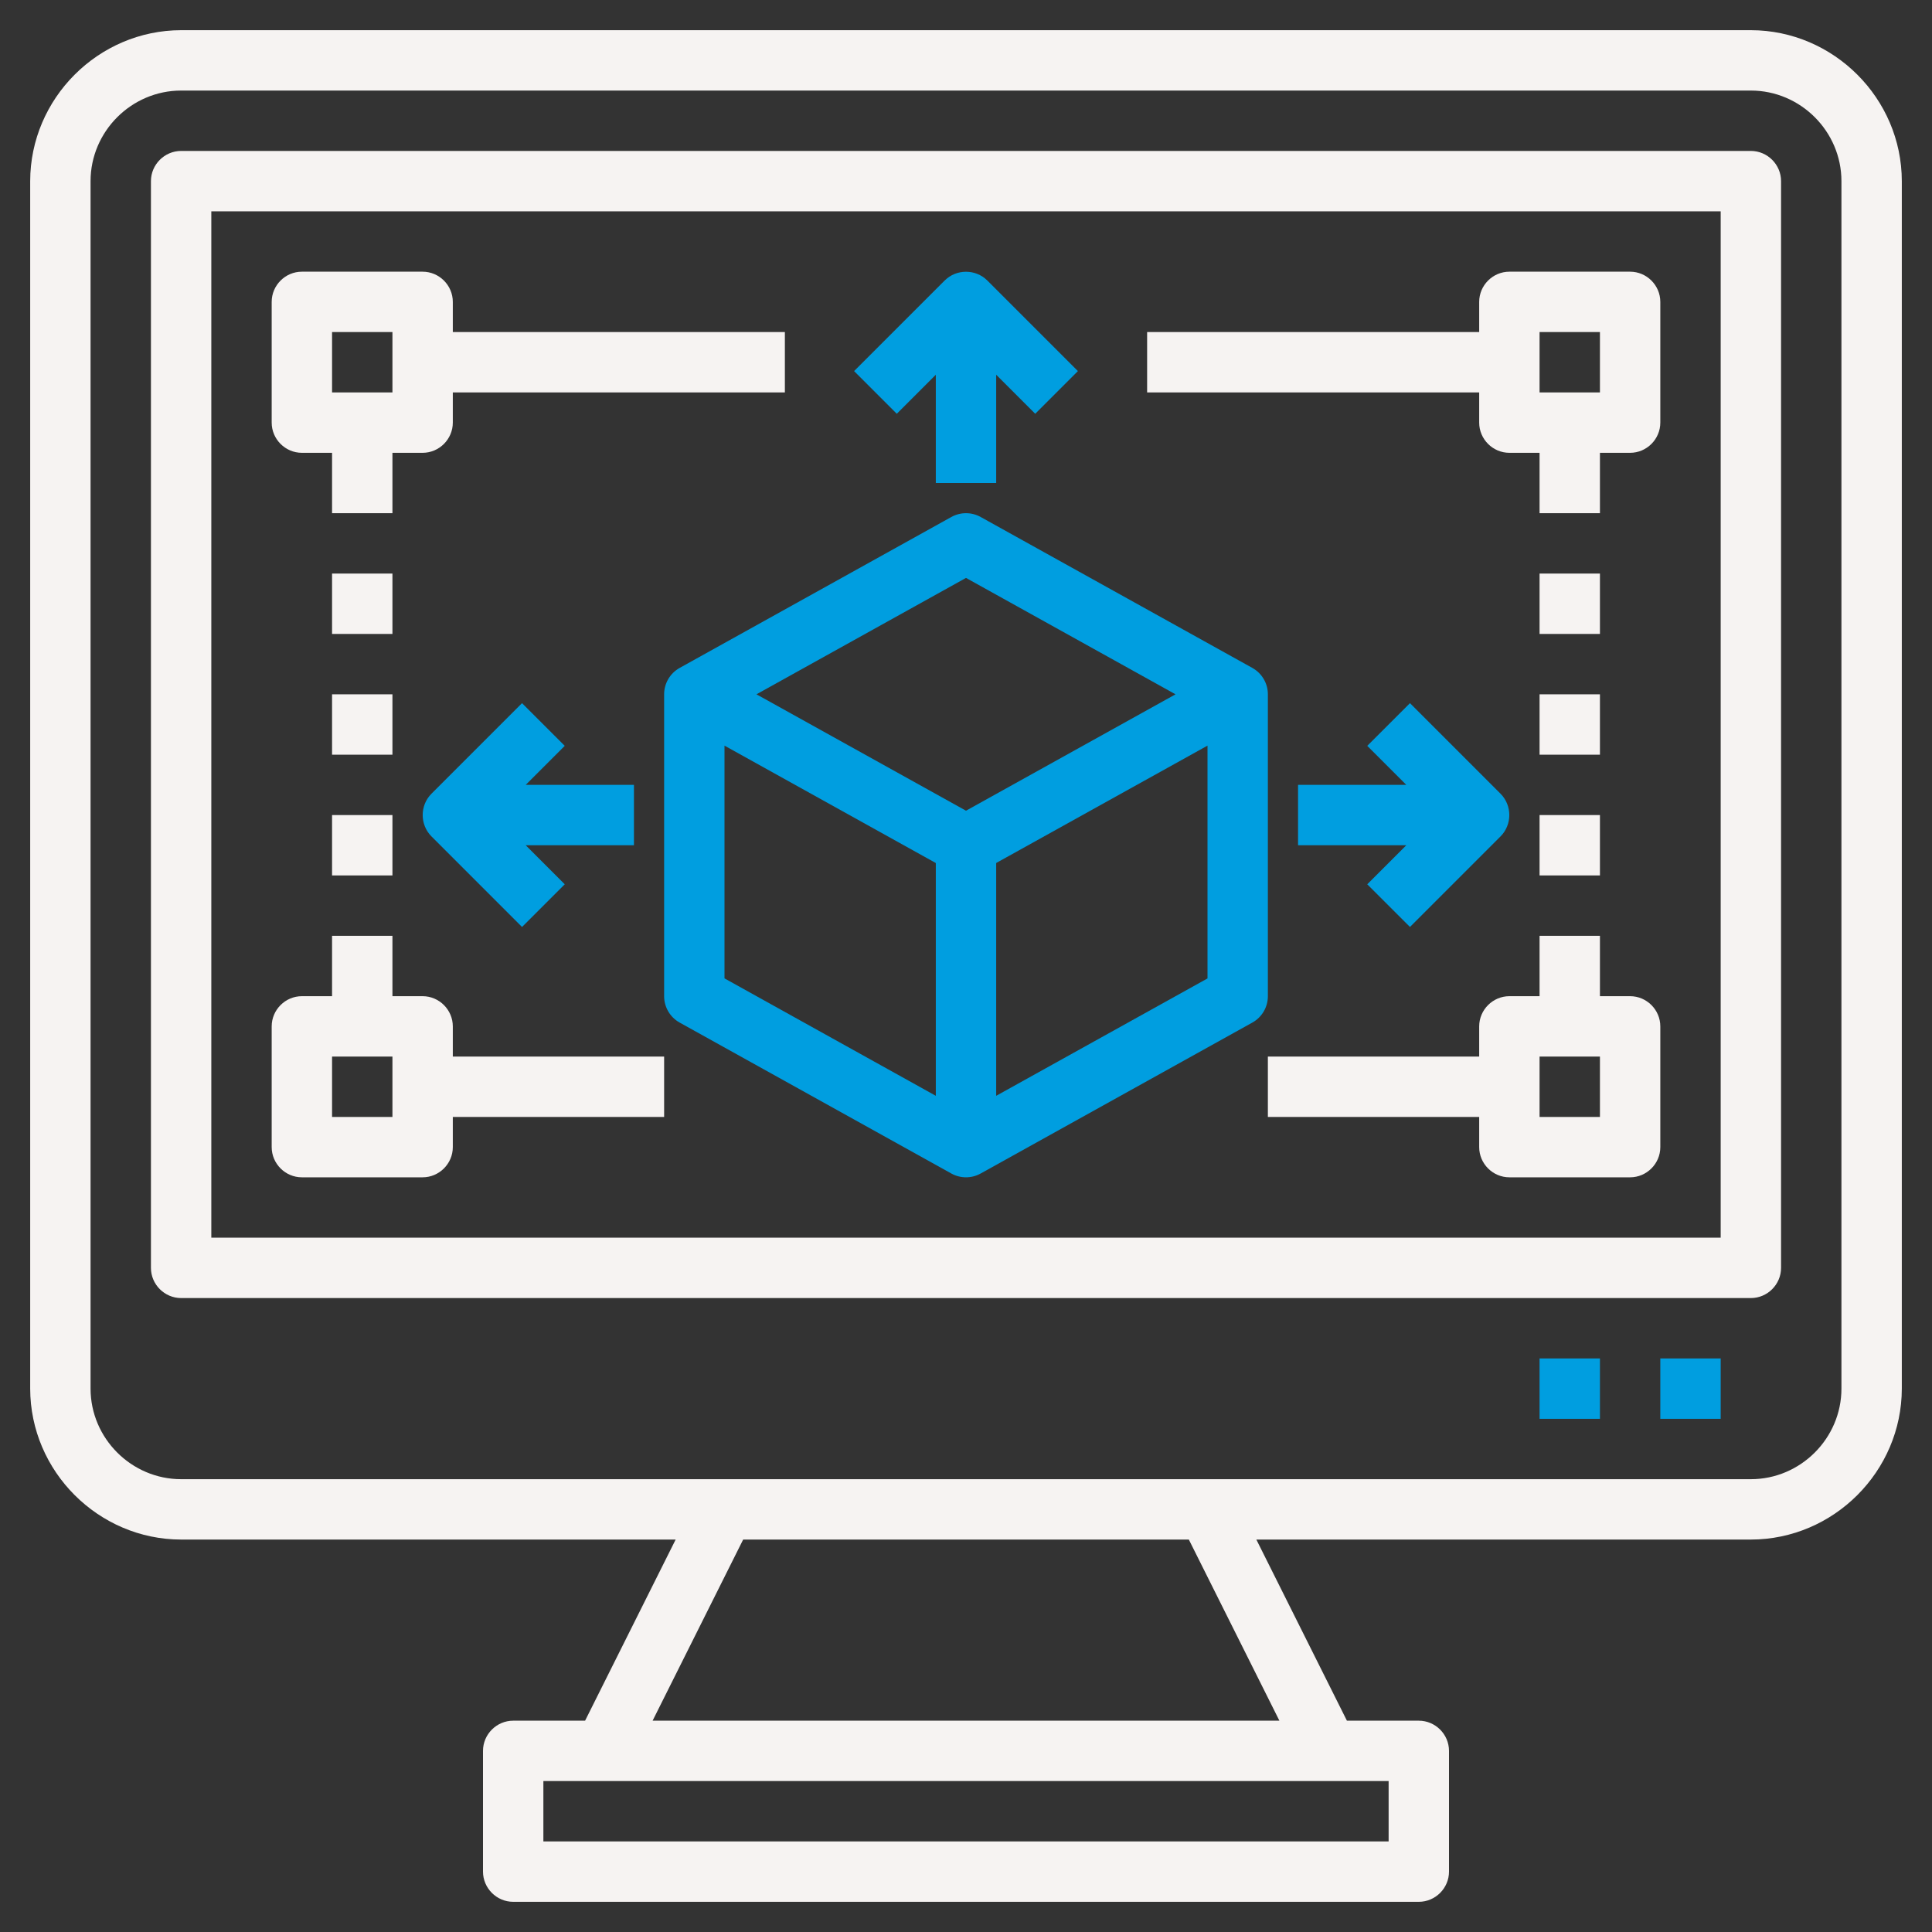 <?xml version="1.0" encoding="UTF-8" standalone="no"?> <svg xmlns="http://www.w3.org/2000/svg" xmlns:xlink="http://www.w3.org/1999/xlink" xmlns:serif="http://www.serif.com/" width="100%" height="100%" viewBox="0 0 256 256" version="1.1" xml:space="preserve" style="fill-rule:evenodd;clip-rule:evenodd;stroke-linejoin:round;stroke-miterlimit:2;"><rect x="0" y="0" width="256" height="256" fill="#333333" stroke="none"/> <g transform="matrix(1,0,0,1,-2800,-2000)"> <g transform="matrix(1,0,0,1,244,170)"> <g id="_3d-modelings.svg" serif:id="3d-modelings.svg" transform="matrix(0.5,0,0,0.5,2684,1958)"> <g transform="matrix(1,0,0,1,-256,-256)"> <path d="M464,8L48,8C26.067,8.026 8.026,26.067 8,48L8,368C8.026,389.933 26.067,407.974 48,408L179.056,408L155.056,456L136,456C131.611,456 128,459.611 128,464L128,496C128,500.389 131.611,504 136,504L376,504C380.389,504 384,500.389 384,496L384,464C384,459.611 380.389,456 376,456L356.944,456L332.944,408L464,408C485.933,407.974 503.974,389.933 504,368L504,48C503.974,26.067 485.933,8.026 464,8ZM368,488L144,488L144,472L368,472L368,488ZM339.056,456L172.944,456L196.944,408L315.056,408L339.056,456ZM488,368C488,381.166 477.166,392 464,392L48,392C34.834,392 24,381.166 24,368L24,48C24,34.834 34.834,24 48,24L464,24C477.166,24 488,34.834 488,48L488,368Z" style="fill:rgb(246,243,242);fill-rule:nonzero;"></path> <path d="M464,40L48,40C43.611,40 40,43.611 40,48L40,336C40,340.389 43.611,344 48,344L464,344C468.389,344 472,340.389 472,336L472,48C472,43.611 468.389,40 464,40ZM456,328L56,328L56,56L456,56L456,328Z" style="fill:rgb(246,243,242);fill-rule:nonzero;"></path> <rect x="440" y="360" width="16" height="16" style="fill:rgb(0,158,224);fill-rule:nonzero;"></rect> <rect x="408" y="360" width="16" height="16" style="fill:rgb(0,158,224);fill-rule:nonzero;"></rect> <path d="M336,184C336,181.1 334.423,178.418 331.888,177.008L259.888,137.008C257.473,135.665 254.527,135.665 252.112,137.008L180.112,177.008C177.577,178.418 176,181.1 176,184L176,264C176,266.9 177.577,269.582 180.112,270.992L252.112,310.992C254.527,312.335 257.473,312.335 259.888,310.992L331.888,270.992C334.423,269.582 336,266.9 336,264L336,184ZM256,153.152L311.528,184L256,214.848L200.472,184L256,153.152ZM192,197.6L248,228.712L248,290.4L192,259.28L192,197.6ZM264,290.4L264,228.704L320,197.6L320,259.296L264,290.4Z" style="fill:rgb(0,158,224);fill-rule:nonzero;"></path> <path d="M248,99.312L248,128L264,128L264,99.312L274.344,109.656L285.656,98.344L261.656,74.344C258.553,71.242 253.447,71.242 250.344,74.344L226.344,98.344L237.656,109.656L248,99.312Z" style="fill:rgb(0,158,224);fill-rule:nonzero;"></path> <path d="M344,224L372.68,224L362.336,234.344L373.656,245.656L397.656,221.656C400.758,218.553 400.758,213.447 397.656,210.344L373.656,186.344L362.336,197.656L372.68,208L344,208L344,224Z" style="fill:rgb(0,158,224);fill-rule:nonzero;"></path> <path d="M168,208L139.32,208L149.664,197.656L138.344,186.344L114.344,210.344C111.242,213.447 111.242,218.553 114.344,221.656L138.344,245.656L149.664,234.344L139.32,224L168,224L168,208Z" style="fill:rgb(0,158,224);fill-rule:nonzero;"></path> <path d="M80,120L88,120L88,136L104,136L104,120L112,120C116.389,120 120,116.389 120,112L120,104L208,104L208,88L120,88L120,80C120,75.611 116.389,72 112,72L80,72C75.611,72 72,75.611 72,80L72,112C72,116.389 75.611,120 80,120ZM88,88L104,88L104,104L88,104L88,88Z" style="fill:rgb(246,243,242);fill-rule:nonzero;"></path> <path d="M80,312L112,312C116.389,312 120,308.389 120,304L120,296L176,296L176,280L120,280L120,272C120,267.611 116.389,264 112,264L104,264L104,248L88,248L88,264L80,264C75.611,264 72,267.611 72,272L72,304C72,308.389 75.611,312 80,312ZM88,280L104,280L104,296L88,296L88,280Z" style="fill:rgb(246,243,242);fill-rule:nonzero;"></path> <path d="M392,112C392,116.389 395.611,120 400,120L408,120L408,136L424,136L424,120L432,120C436.389,120 440,116.389 440,112L440,80C440,75.611 436.389,72 432,72L400,72C395.611,72 392,75.611 392,80L392,88L304,88L304,104L392,104L392,112ZM408,88L424,88L424,104L408,104L408,88Z" style="fill:rgb(246,243,242);fill-rule:nonzero;"></path> <path d="M432,264L424,264L424,248L408,248L408,264L400,264C395.611,264 392,267.611 392,272L392,280L336,280L336,296L392,296L392,304C392,308.389 395.611,312 400,312L432,312C436.389,312 440,308.389 440,304L440,272C440,267.611 436.389,264 432,264ZM424,296L408,296L408,280L424,280L424,296Z" style="fill:rgb(246,243,242);fill-rule:nonzero;"></path> <rect x="408" y="152" width="16" height="16" style="fill:rgb(246,243,242);fill-rule:nonzero;"></rect> <rect x="408" y="184" width="16" height="16" style="fill:rgb(246,243,242);fill-rule:nonzero;"></rect> <rect x="408" y="216" width="16" height="16" style="fill:rgb(246,243,242);fill-rule:nonzero;"></rect> <rect x="88" y="152" width="16" height="16" style="fill:rgb(246,243,242);fill-rule:nonzero;"></rect> <rect x="88" y="184" width="16" height="16" style="fill:rgb(246,243,242);fill-rule:nonzero;"></rect> <rect x="88" y="216" width="16" height="16" style="fill:rgb(246,243,242);fill-rule:nonzero;"></rect> </g> </g> </g> </g> </svg> 